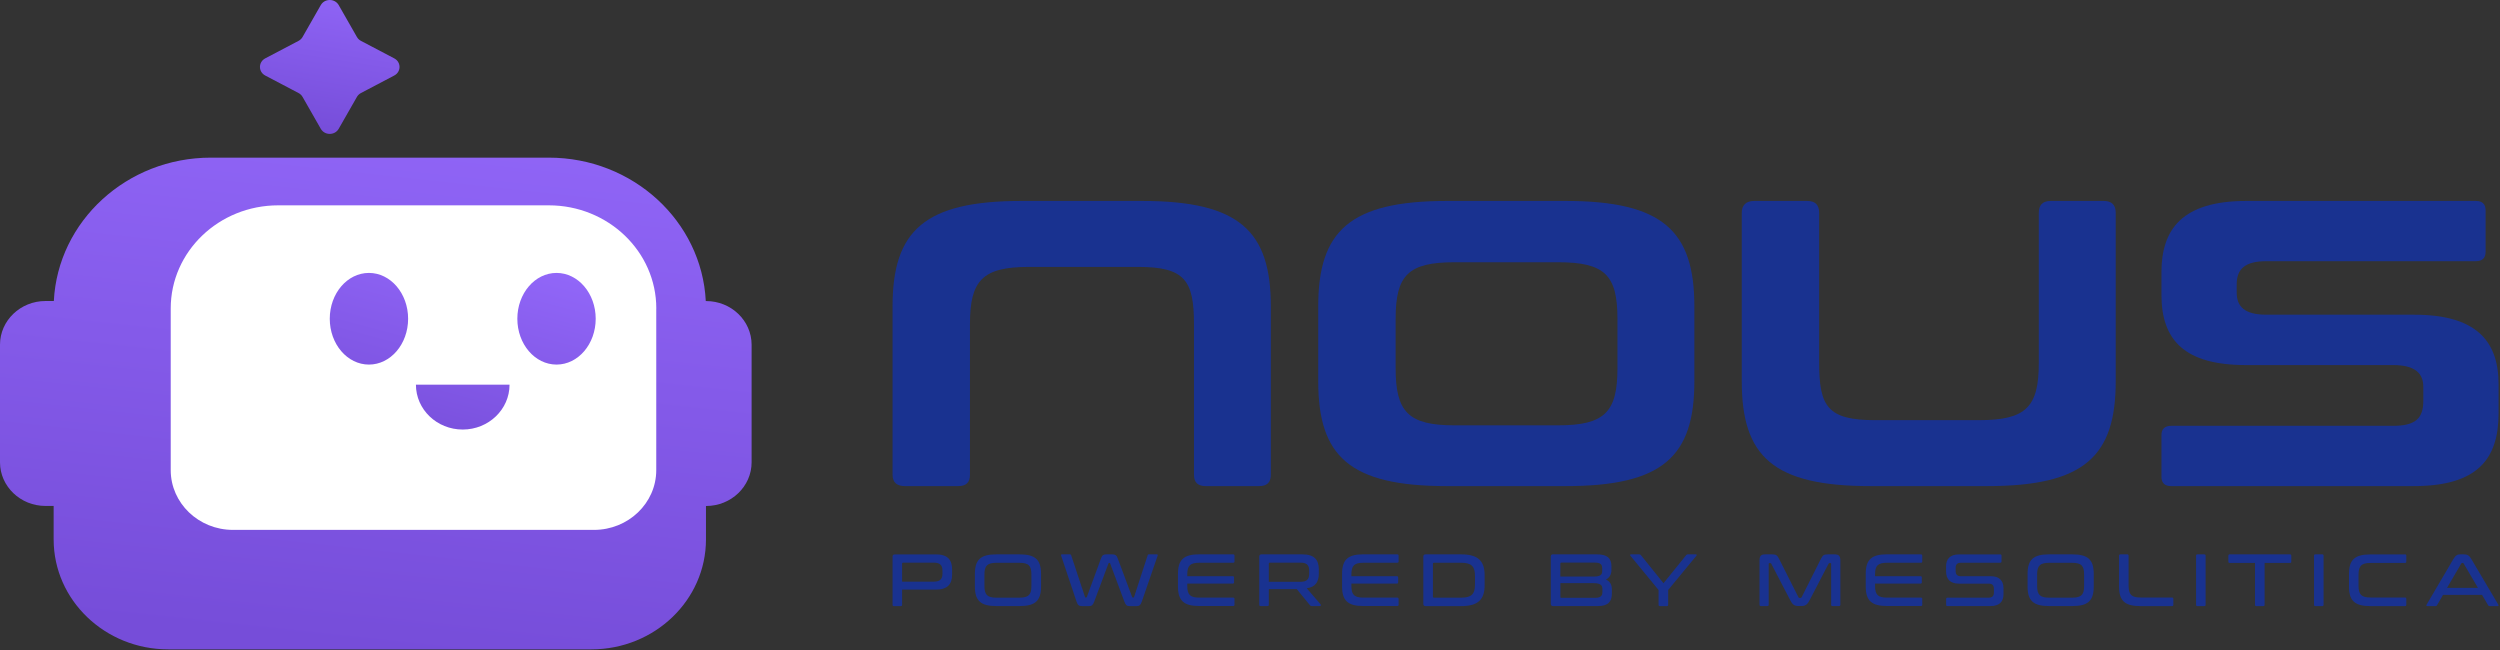 <svg width="1123" height="292" viewBox="0 0 1123 292" fill="none" xmlns="http://www.w3.org/2000/svg">
<rect x="0" y="0" width="1123" height="292" fill="#333333" stroke="none"/>
<path d="M512.999 90.265H458.82C415.048 90.265 400.935 103.805 400.935 137.634V213.218C400.935 216.732 402.877 218.36 406.54 218.36H430.369C434.009 218.36 435.706 216.732 435.706 213.218V145.561C435.706 125.958 441.311 119.895 462.214 119.895H511.28C532.205 119.895 536.336 125.958 536.336 145.561V213.218C536.336 216.732 538.033 218.36 541.674 218.36H565.525C569.165 218.36 570.862 216.732 570.862 213.218V137.634C570.862 103.805 556.77 90.265 512.999 90.265Z" fill="#193290"/>
<path d="M703.224 90.265H650.033C606.26 90.265 592.145 103.805 592.145 137.634V171.227C592.145 205.056 606.26 218.36 650.033 218.36H703.224C746.997 218.36 761.109 205.056 761.109 171.227V137.634C761.109 103.805 746.997 90.265 703.224 90.265ZM726.563 165.4C726.563 184.981 720.978 191.066 699.813 191.066H653.429C632.525 191.066 626.917 184.981 626.917 165.4V143.226C626.917 123.623 632.525 117.795 653.429 117.795H699.813C720.978 117.795 726.563 123.623 726.563 143.226V165.4Z" fill="#193290"/>
<path d="M945.02 90.265H921.19C917.526 90.265 915.828 92.129 915.828 95.642V163.065C915.828 182.668 910.251 188.731 889.079 188.731H842.225C821.053 188.731 817.166 182.668 817.166 163.065V95.642C817.166 92.129 815.468 90.265 811.804 90.265H787.982C784.34 90.265 782.397 92.129 782.397 95.642V171.227C782.397 205.056 796.486 218.36 840.259 218.36H892.497C936.263 218.36 950.382 205.056 950.382 171.227V95.642C950.382 92.129 948.662 90.265 945.02 90.265Z" fill="#193290"/>
<path d="M1084.42 141.362H1018.09C1008.13 141.362 1004.72 137.634 1004.72 131.336V127.822C1004.72 121.073 1008.13 117.324 1018.09 117.324H1112.15C1115.06 117.324 1116.53 115.931 1116.53 113.125V94.465C1116.53 91.658 1115.06 90.265 1112.15 90.265H1009.09C980.396 90.265 970.924 102.863 970.924 122.23V132.492C970.924 153.038 981.626 163.986 1008.87 163.986H1074.95C1084.91 163.986 1088.55 167.735 1088.55 173.798V180.097C1088.55 188.023 1084.91 191.28 1074.95 191.28H975.303C972.376 191.28 970.924 192.694 970.924 195.479V214.161C970.924 216.946 972.376 218.36 975.303 218.36H1084.17C1112.88 218.36 1122.36 206.213 1122.36 185.688V172.62C1122.36 152.567 1111.67 141.362 1084.42 141.362Z" fill="#193290"/>
<path d="M420.341 249.019C425.567 249.019 427.689 251.375 427.689 255.788V258.038C427.689 262.494 425.567 264.851 420.341 264.851H405.223V271.664C405.223 272.071 405.021 272.264 404.597 272.264H401.56C401.136 272.264 400.935 272.071 400.935 271.664V250.025C400.935 249.361 401.27 249.04 401.984 249.04H420.364L420.341 249.019ZM405.223 261.273H419.515C422.329 261.273 423.356 260.052 423.356 257.653V256.367C423.356 253.967 422.307 252.746 419.515 252.746H405.647C405.379 252.746 405.223 252.875 405.223 253.153V261.295V261.273Z" fill="#193290"/>
<path d="M458.061 249.019C465.006 249.019 467.642 251.418 467.642 257.781V263.48C467.642 269.865 465.006 272.242 458.061 272.242H447.498C440.552 272.242 437.917 269.843 437.917 263.48V257.781C437.917 251.397 440.552 249.019 447.498 249.019H458.061ZM442.205 263.202C442.205 267.208 443.523 268.472 447.632 268.472H457.882C462.036 268.472 463.309 267.208 463.309 263.202V258.081C463.309 254.075 462.036 252.811 457.882 252.811H447.632C443.523 252.811 442.205 254.075 442.205 258.081V263.202Z" fill="#193290"/>
<path d="M480.706 249.019C480.952 249.019 481.041 249.126 481.153 249.383L487.383 268.172C487.428 268.365 487.518 268.408 487.696 268.408H487.897C488.031 268.408 488.143 268.365 488.21 268.172L494.642 250.647C495.089 249.383 495.759 249.019 496.897 249.019H499.622C500.962 249.019 501.565 249.447 502.011 250.647L508.555 268.172C508.622 268.365 508.734 268.408 508.912 268.408H509.091C509.269 268.408 509.359 268.365 509.426 268.172L515.545 249.383C515.612 249.083 515.813 249.019 515.992 249.019H519.721C520.079 249.019 520.101 249.319 519.989 249.683L512.932 270.143C512.374 271.792 511.793 272.264 510.61 272.264H507.349C506.143 272.264 505.652 271.792 505.026 270.143L498.684 253.111C498.639 252.918 498.573 252.875 498.416 252.875H498.238C498.059 252.875 497.97 252.918 497.925 253.111L491.56 270.143C490.934 271.792 490.443 272.264 489.237 272.264H486.044C484.659 272.264 484.101 271.836 483.542 270.143L476.686 249.683C476.552 249.319 476.619 249.019 476.932 249.019H480.639H480.706Z" fill="#193290"/>
<path d="M553.912 249.018C554.337 249.018 554.537 249.211 554.537 249.618V252.168C554.537 252.597 554.337 252.789 553.912 252.789H538.748C534.639 252.789 533.321 254.053 533.321 258.06V258.831H553.711C554.135 258.831 554.337 259.002 554.337 259.431V261.552C554.337 261.958 554.135 262.152 553.711 262.152H533.321V263.18C533.321 267.186 534.639 268.45 538.748 268.45H553.912C554.337 268.45 554.537 268.643 554.537 269.071V271.621C554.537 272.028 554.337 272.221 553.912 272.221H538.726C531.78 272.221 529.145 269.821 529.145 263.458V257.76C529.145 251.375 531.78 248.997 538.726 248.997H553.912V249.018Z" fill="#193290"/>
<path d="M585.066 249.019C590.291 249.019 592.413 251.376 592.413 255.789V257.61C592.413 261.466 590.827 263.716 586.986 264.252L593.24 271.514C593.44 271.75 593.373 272.242 592.859 272.242H589.264C588.773 272.242 588.617 272.114 588.438 271.878L582.52 264.637H569.947V271.642C569.947 272.05 569.745 272.242 569.321 272.242H566.284C565.86 272.242 565.658 272.05 565.658 271.642V250.004C565.658 249.34 565.993 249.019 566.709 249.019H585.088H585.066ZM569.947 261.337H584.239C587.053 261.337 588.08 260.137 588.08 257.76V256.324C588.08 253.925 587.031 252.747 584.239 252.747H570.371C570.103 252.747 569.947 252.853 569.947 253.153V261.359V261.337Z" fill="#193290"/>
<path d="M627.632 249.018C628.055 249.018 628.254 249.211 628.254 249.618V252.168C628.254 252.597 628.055 252.789 627.632 252.789H612.467C608.357 252.789 607.044 254.053 607.044 258.06V258.831H627.432C627.855 258.831 628.055 259.002 628.055 259.431V261.552C628.055 261.958 627.855 262.152 627.432 262.152H607.044V263.18C607.044 267.186 608.357 268.45 612.467 268.45H627.632C628.055 268.45 628.254 268.643 628.254 269.071V271.621C628.254 272.028 628.055 272.221 627.632 272.221H612.444C605.5 272.221 602.865 269.821 602.865 263.458V257.76C602.865 251.375 605.5 248.997 612.444 248.997H627.632V249.018Z" fill="#193290"/>
<path d="M656.394 249.019C663.83 249.019 666.895 251.911 666.895 258.381V262.902C666.895 269.371 663.853 272.264 656.394 272.264H640.407C639.716 272.264 639.355 271.942 639.355 271.257V250.004C639.355 249.34 639.693 249.019 640.407 249.019H656.394ZM643.665 268.065C643.665 268.322 643.803 268.472 644.087 268.472H656.309C660.949 268.472 662.563 266.908 662.563 262.558V258.702C662.563 254.353 660.926 252.789 656.309 252.789H644.087C643.826 252.789 643.665 252.918 643.665 253.197V268.065Z" fill="#193290"/>
<path d="M717.359 249.018C722.076 249.018 723.859 250.818 723.859 254.396V256.024C723.859 257.974 723.06 259.452 721.408 260.331C723.213 261.187 724.043 262.644 724.043 264.679V266.672C724.043 270.121 722.453 272.242 717.874 272.242H697.662C696.971 272.242 696.618 271.921 696.618 271.236V249.983C696.618 249.318 696.948 248.997 697.662 248.997H717.359V249.018ZM700.927 258.981H715.915C718.927 258.981 719.71 258.124 719.71 256.517V255.253C719.71 253.518 718.811 252.725 716.491 252.725H701.327C701.058 252.725 700.904 252.897 700.904 253.153V258.96L700.927 258.981ZM700.927 261.958V268.107C700.927 268.407 701.058 268.536 701.35 268.536H716.584C718.858 268.536 719.795 267.744 719.795 265.986V264.551C719.795 262.902 718.927 261.958 715.915 261.958H700.927Z" fill="#193290"/>
<path d="M736.365 249.019C736.703 249.019 736.88 249.126 737.064 249.34L747.243 261.981L757.453 249.34C757.652 249.105 757.829 249.019 758.167 249.019H761.824C762.139 249.019 762.277 249.319 762.07 249.576L749.34 265.023V271.664C749.34 272.071 749.141 272.264 748.695 272.264H745.684C745.238 272.264 745.031 272.071 745.031 271.664V265.023L732.324 249.576C732.148 249.319 732.263 249.019 732.593 249.019H736.365Z" fill="#193290"/>
<path d="M796.063 249.019C797.83 249.019 798.322 249.383 799.213 251.14L807.855 268.279C807.986 268.515 808.124 268.6 808.37 268.6H808.723C808.992 268.6 809.153 268.494 809.284 268.279L817.904 251.14C818.772 249.383 819.286 249.019 821.053 249.019H824.065C826.1 249.019 826.7 249.811 826.7 251.932V271.642C826.7 272.05 826.5 272.242 826.054 272.242H823.173C822.751 272.242 822.551 272.05 822.551 271.642V253.282C822.551 253.047 822.482 252.939 822.282 252.939H821.898C821.652 252.939 821.522 253.003 821.407 253.197L812.925 269.521C811.919 271.471 811.112 272.221 809.192 272.221H807.855C805.912 272.221 805.128 271.492 804.122 269.521L795.641 253.197C795.525 253.003 795.441 252.939 795.149 252.939H794.811C794.611 252.939 794.496 253.047 794.496 253.282V271.642C794.496 272.05 794.296 272.242 793.874 272.242H790.993C790.57 272.242 790.371 272.05 790.371 271.642V251.932C790.371 249.811 790.924 249.019 792.959 249.019H796.063Z" fill="#193290"/>
<path d="M862.86 249.018C863.282 249.018 863.482 249.211 863.482 249.618V252.168C863.482 252.597 863.282 252.789 862.86 252.789H847.695C843.585 252.789 842.271 254.053 842.271 258.06V258.831H862.66C863.082 258.831 863.282 259.002 863.282 259.431V261.552C863.282 261.958 863.082 262.152 862.66 262.152H842.271V263.18C842.271 267.186 843.585 268.45 847.695 268.45H862.86C863.282 268.45 863.482 268.643 863.482 269.071V271.621C863.482 272.028 863.282 272.221 862.86 272.221H847.672C840.727 272.221 838.092 269.821 838.092 263.458V257.76C838.092 251.375 840.727 248.997 847.672 248.997H862.86V249.018Z" fill="#193290"/>
<path d="M898.459 249.019C898.881 249.019 899.081 249.211 899.081 249.618V252.168C899.081 252.597 898.881 252.789 898.459 252.789H880.751C879.092 252.789 878.47 253.689 878.47 255.103V256.495C878.47 258.017 879.161 258.831 880.751 258.831H894.233C898.036 258.831 899.972 260.781 899.972 264.273V266.994C899.972 270.121 898.213 272.242 894.172 272.242H874.828C874.406 272.242 874.206 272.05 874.206 271.642V269.093C874.206 268.665 874.406 268.472 874.828 268.472H893.388C895.04 268.472 895.662 267.572 895.662 266.158V264.508C895.662 262.987 894.971 262.173 893.411 262.173H879.922C876.127 262.173 874.183 260.223 874.183 256.731V254.31C874.183 251.161 875.95 249.04 879.968 249.04H898.482L898.459 249.019Z" fill="#193290"/>
<path d="M930.931 249.019C937.876 249.019 940.511 251.418 940.511 257.781V263.48C940.511 269.865 937.876 272.242 930.931 272.242H920.368C913.424 272.242 910.788 269.843 910.788 263.48V257.781C910.788 251.397 913.424 249.019 920.368 249.019H930.931ZM915.075 263.202C915.075 267.208 916.389 268.472 920.499 268.472H930.747C934.903 268.472 936.178 267.208 936.178 263.202V258.081C936.178 254.075 934.903 252.811 930.747 252.811H920.499C916.389 252.811 915.075 254.075 915.075 258.081V263.202Z" fill="#193290"/>
<path d="M955.537 249.019C955.967 249.019 956.167 249.211 956.167 249.618V263.094C956.167 267.1 957.481 268.408 961.591 268.408H975.618C976.064 268.408 976.263 268.6 976.263 269.007V271.664C976.263 272.071 976.064 272.264 975.618 272.264H961.46C954.492 272.264 951.88 269.865 951.88 263.502V249.618C951.88 249.211 952.08 249.019 952.503 249.019H955.537Z" fill="#193290"/>
<path d="M990.13 249.019C990.56 249.019 990.76 249.211 990.76 249.618V271.664C990.76 272.071 990.56 272.264 990.13 272.264H987.095C986.673 272.264 986.473 272.071 986.473 271.664V249.618C986.473 249.211 986.673 249.019 987.095 249.019H990.13Z" fill="#193290"/>
<path d="M1028.61 249.019C1029.06 249.019 1029.25 249.211 1029.25 249.618V252.275C1029.25 252.682 1029.06 252.875 1028.61 252.875H1017.26V271.664C1017.26 272.071 1017.06 272.264 1016.64 272.264H1013.61C1013.15 272.264 1012.95 272.071 1012.95 271.664V252.875H1001.61C1001.18 252.875 1000.98 252.682 1000.98 252.275V249.618C1000.98 249.211 1001.18 249.019 1001.61 249.019H1028.63H1028.61Z" fill="#193290"/>
<path d="M1043.13 249.019C1043.55 249.019 1043.75 249.211 1043.75 249.618V271.664C1043.75 272.071 1043.55 272.264 1043.13 272.264H1040.09C1039.66 272.264 1039.46 272.071 1039.46 271.664V249.618C1039.46 249.211 1039.66 249.019 1040.09 249.019H1043.13Z" fill="#193290"/>
<path d="M1080.29 249.019C1080.71 249.019 1080.91 249.211 1080.91 249.618V252.275C1080.91 252.682 1080.71 252.875 1080.29 252.875H1064.88C1060.77 252.875 1059.45 254.16 1059.45 258.188V263.094C1059.45 267.1 1060.77 268.408 1064.88 268.408H1080.29C1080.71 268.408 1080.91 268.6 1080.91 269.007V271.664C1080.91 272.071 1080.71 272.264 1080.29 272.264H1064.75C1057.8 272.264 1055.17 269.865 1055.17 263.502V257.803C1055.17 251.418 1057.8 249.04 1064.75 249.04H1080.29V249.019Z" fill="#193290"/>
<path d="M1106.8 249.019C1108.3 249.019 1109.14 249.447 1110.12 251.118L1122.23 271.6C1122.48 272.007 1122.36 272.264 1121.89 272.264H1118.37C1118.03 272.264 1117.85 272.157 1117.67 271.9L1114.95 267.229H1097.4L1094.69 271.9C1094.56 272.157 1094.38 272.264 1094 272.264H1090.36C1089.91 272.264 1089.8 272.007 1090.03 271.6L1102.06 251.118C1103.02 249.468 1103.89 249.019 1105.1 249.019H1106.8ZM1099.22 264.058H1113.08L1106.66 253.111C1106.53 252.918 1106.41 252.875 1106.24 252.875H1106.04C1105.86 252.875 1105.77 252.918 1105.62 253.111L1099.2 264.058H1099.22Z" fill="#193290"/>
<path d="M162.156 18.366L177.074 26.207C180.268 27.878 180.268 32.27 177.074 33.941L162.156 41.783C161.374 42.19 160.749 42.789 160.325 43.539L152.151 57.85C150.409 60.915 145.831 60.915 144.09 57.85L135.916 43.539C135.491 42.789 134.866 42.19 134.084 41.783L119.166 33.941C115.973 32.27 115.973 27.878 119.166 26.207L134.084 18.366C134.866 17.959 135.491 17.359 135.916 16.61L144.09 2.298C145.831 -0.766 150.409 -0.766 152.151 2.298L160.325 16.61C160.749 17.359 161.374 17.959 162.156 18.366Z" fill="url(#paint0_linear_2104_1955)"/>
<path fill-rule="evenodd" clip-rule="evenodd" d="M94.712 70.812H246.506C284.315 70.812 315.229 99.389 317.037 135.235H317.165C328.466 135.235 337.622 144.04 337.622 154.86V207.67C337.622 218.51 328.444 227.294 317.165 227.294H317.121V242.313C317.121 269.565 294.051 291.695 265.644 291.695H75.573C47.166 291.695 24.097 269.565 24.097 242.313V227.273H20.457C9.156 227.273 0 218.468 0 207.649V154.838C0 143.997 9.179 135.213 20.457 135.213H24.181C26 99.378 56.91 70.812 94.712 70.812Z" fill="url(#paint1_linear_2104_1955)"/>
<path d="M294.789 138.555V211.183C294.789 226.009 282.238 238.028 266.806 238.028H104.672C89.218 238.028 76.689 225.988 76.689 211.183V138.555C76.689 112.997 98.33 92.236 124.973 92.236H246.528C273.171 92.236 294.811 112.997 294.811 138.555H294.789Z" fill="white"/>
<path fill-rule="evenodd" clip-rule="evenodd" d="M249.99 163.771C259.709 163.771 267.588 154.553 267.588 143.183C267.588 131.812 259.709 122.594 249.99 122.594C240.271 122.594 232.391 131.812 232.391 143.183C232.391 154.553 240.271 163.771 249.99 163.771ZM165.729 163.771C175.448 163.771 183.327 154.553 183.327 143.183C183.327 131.812 175.448 122.594 165.729 122.594C156.01 122.594 148.131 131.812 148.131 143.183C148.131 154.553 156.01 163.771 165.729 163.771ZM207.848 192.951C219.461 192.951 228.885 183.931 228.885 172.791H186.833C186.833 183.931 196.235 192.951 207.848 192.951Z" fill="url(#paint2_linear_2104_1955)"/>
<defs>
<linearGradient id="paint0_linear_2104_1955" x1="156.38" y1="-8.754" x2="145.507" y2="59.733" gradientUnits="userSpaceOnUse">
<stop stop-color="#9267F9"/>
<stop offset="1" stop-color="#764DD9"/>
</linearGradient>
<linearGradient id="paint1_linear_2104_1955" x1="213.288" y1="38.665" x2="185.694" y2="293.523" gradientUnits="userSpaceOnUse">
<stop stop-color="#9267F9"/>
<stop offset="1" stop-color="#764DD9"/>
</linearGradient>
<linearGradient id="paint2_linear_2104_1955" x1="223.596" y1="112.355" x2="197.67" y2="209.313" gradientUnits="userSpaceOnUse">
<stop stop-color="#9267F9"/>
<stop offset="1" stop-color="#764DD9"/>
</linearGradient>
</defs>
</svg>
